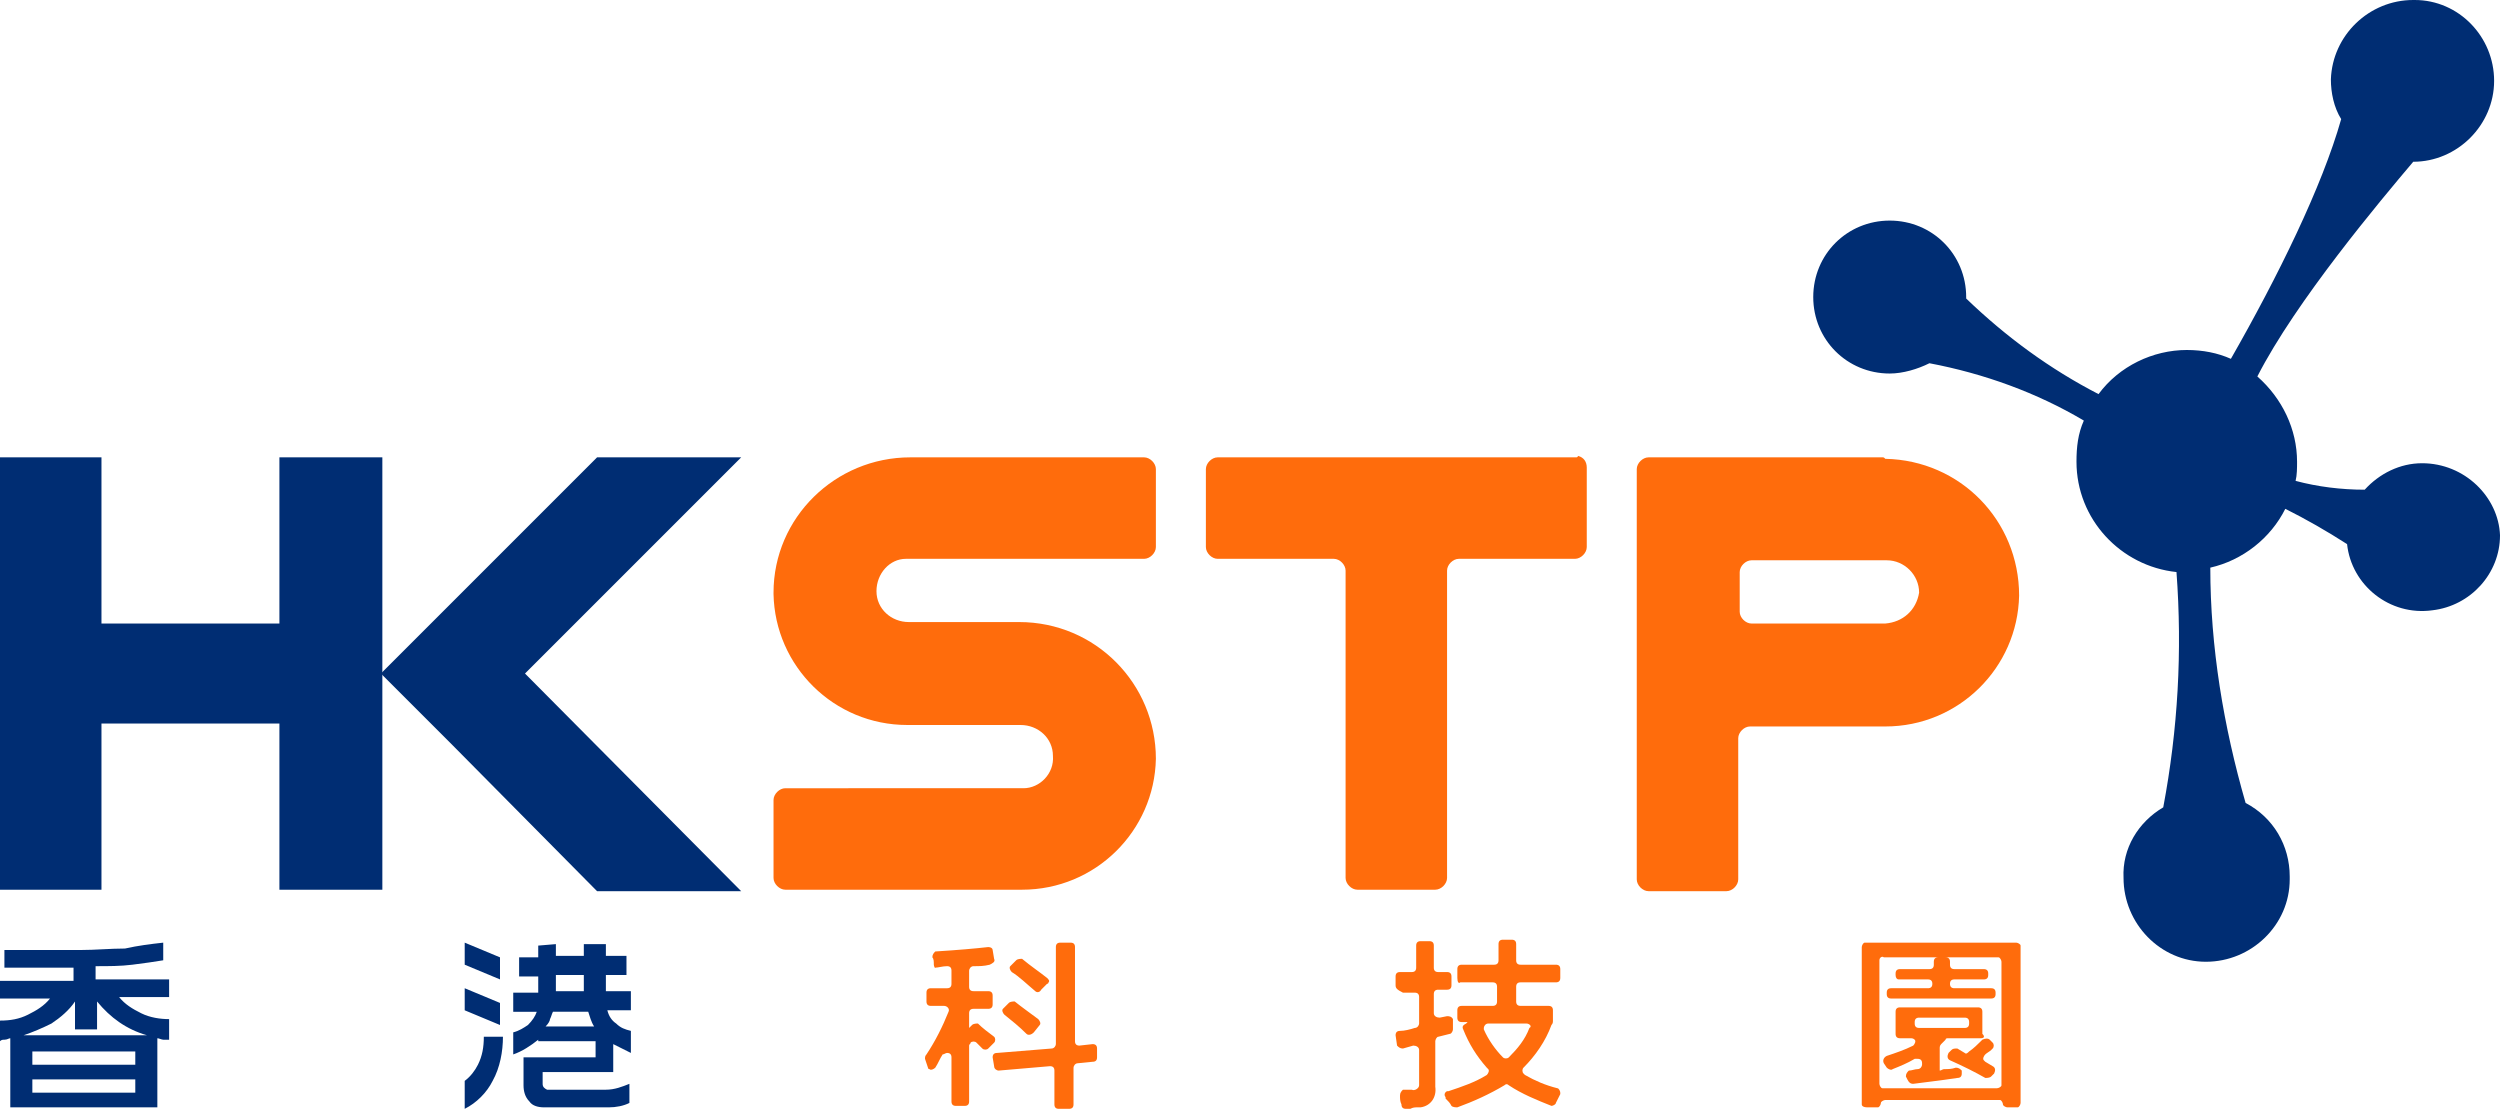 <?xml version="1.0" encoding="utf-8"?>
<!-- Generator: Adobe Illustrator 22.0.1, SVG Export Plug-In . SVG Version: 6.00 Build 0)  -->
<svg version="1.1" id="Layer_1" xmlns="http://www.w3.org/2000/svg" xmlns:xlink="http://www.w3.org/1999/xlink" x="0px" y="0px"
	 viewBox="0 0 170 75.4" style="enable-background:new 0 0 170 75.4;" xml:space="preserve">
<style type="text/css">
	.st0{fill:#FF6C0C;}
	.st1{fill:#002D73;}
</style>
<g>
	<path id="Path_235" class="st0" d="M69.5,60.5c5,0,9-4,9.1-8.9c0-5.1-4.1-9.3-9.3-9.3l0,0h-7.5c-1.2,0-2.2-0.9-2.2-2.1
		c0-1.2,0.9-2.2,2-2.2h0.1h16.1c0.4,0,0.8-0.4,0.8-0.8v-5.3c0-0.4-0.4-0.8-0.8-0.8H61.9c-5.1,0-9.3,4.1-9.3,9.2v0.1
		c0.1,4.9,4.1,8.9,9.1,8.9h7.7c1.2,0,2.2,0.9,2.2,2.1c0.1,1.2-0.9,2.2-2,2.2h-0.1H53.4c-0.4,0-0.8,0.4-0.8,0.8v5.3
		c0,0.4,0.4,0.8,0.8,0.8C53.3,60.5,69.5,60.5,69.5,60.5z"/>
	<path id="Path_236" class="st0" d="M107.2,31.1H82.8c-0.4,0-0.8,0.4-0.8,0.8v5.3c0,0.4,0.4,0.8,0.8,0.8h7.9c0.4,0,0.8,0.4,0.8,0.8
		v20.9c0,0.4,0.4,0.8,0.8,0.8h5.3c0.4,0,0.8-0.4,0.8-0.8V38.8c0-0.4,0.4-0.8,0.8-0.8h7.9c0.4,0,0.8-0.4,0.8-0.8v-5.4
		c0-0.4-0.2-0.7-0.6-0.8C107.3,31.1,107.2,31.1,107.2,31.1"/>
	<path id="Path_237" class="st0" d="M128,31.1h-15.9c-0.4,0-0.8,0.4-0.8,0.8v27.9c0,0.4,0.4,0.8,0.8,0.8h5.3c0.4,0,0.8-0.4,0.8-0.8
		v-9.6c0-0.4,0.4-0.8,0.8-0.8h9.2c5,0,9-4,9.1-8.9c0-5.1-4-9.2-9.1-9.3C128.1,31.1,128.1,31.1,128,31.1 M128.2,42.4h-9.1
		c-0.4,0-0.8-0.4-0.8-0.8v-2.7c0-0.4,0.4-0.8,0.8-0.8h9.2c1.2,0,2.2,1,2.2,2.2l0,0C130.3,41.5,129.4,42.3,128.2,42.4"/>
	<path id="Path_241" class="st0" d="M63.5,65.6c0-0.2,0-0.4-0.1-0.5c0-0.2,0.1-0.3,0.2-0.4l0,0c1.6-0.1,2.7-0.2,3.6-0.3
		c0.2,0,0.3,0.1,0.3,0.2l0.1,0.6c0.1,0.2-0.1,0.3-0.3,0.4c-0.4,0.1-0.7,0.1-1.1,0.1c-0.2,0-0.3,0.2-0.3,0.3v1.1
		c0,0.2,0.1,0.3,0.3,0.3h1c0.2,0,0.3,0.1,0.3,0.3v0.6c0,0.2-0.1,0.3-0.3,0.3h-1c-0.2,0-0.3,0.1-0.3,0.3v1l0.2-0.2
		c0.1-0.1,0.3-0.1,0.4-0.1c0.3,0.3,0.7,0.6,1.1,0.9c0.1,0.1,0.1,0.3,0,0.4l0,0l-0.4,0.4c-0.1,0.1-0.3,0.1-0.4,0l-0.4-0.4
		c-0.1-0.1-0.3-0.1-0.4,0c0,0.1-0.1,0.1-0.1,0.2v3.8c0,0.2-0.1,0.3-0.3,0.3H65c-0.2,0-0.3-0.1-0.3-0.3v-3c0-0.2-0.1-0.3-0.3-0.3
		c-0.1,0-0.2,0.1-0.3,0.1c-0.2,0.3-0.3,0.6-0.5,0.9c-0.1,0.1-0.3,0.2-0.4,0.1c-0.1,0-0.1-0.1-0.1-0.1L62.9,72c0-0.1,0-0.2,0.1-0.3
		c0.6-0.9,1.1-1.9,1.5-2.9c0.1-0.2-0.1-0.4-0.3-0.4h-0.9c-0.2,0-0.3-0.1-0.3-0.3v-0.6c0-0.2,0.1-0.3,0.3-0.3h1.1
		c0.2,0,0.3-0.1,0.3-0.3V66c0-0.2-0.1-0.3-0.3-0.3c-0.3,0-0.6,0.1-0.8,0.1C63.6,65.9,63.5,65.7,63.5,65.6 M67.6,72.5l-0.1-0.6
		c0-0.2,0.1-0.3,0.3-0.3l3.7-0.3c0.2,0,0.3-0.2,0.3-0.3v-6.6c0-0.2,0.1-0.3,0.3-0.3h0.7c0.2,0,0.3,0.1,0.3,0.3v6.4
		c0,0.2,0.1,0.3,0.3,0.3l0.9-0.1c0.2,0,0.3,0.1,0.3,0.3v0.6c0,0.2-0.1,0.3-0.3,0.3l-1,0.1c-0.2,0-0.3,0.2-0.3,0.3v2.5
		c0,0.2-0.1,0.3-0.3,0.3H72c-0.2,0-0.3-0.1-0.3-0.3v-2.3c0-0.2-0.1-0.3-0.3-0.3l-3.5,0.3C67.8,72.8,67.6,72.7,67.6,72.5 M69.8,70.3
		c-0.5-0.5-1-0.9-1.5-1.3c-0.1-0.1-0.2-0.3-0.1-0.4l0,0l0.4-0.4c0.1-0.1,0.3-0.1,0.4-0.1c0.5,0.4,1.2,0.9,1.6,1.2
		c0.1,0.1,0.2,0.3,0.1,0.4l0,0l-0.4,0.5C70.1,70.4,69.9,70.4,69.8,70.3C69.8,70.4,69.8,70.3,69.8,70.3 M70.4,67.4
		c-0.6-0.5-1.1-1-1.6-1.3c-0.1-0.1-0.2-0.3-0.1-0.4l0,0l0.4-0.4c0.1-0.1,0.3-0.1,0.4-0.1c0.6,0.5,1.2,0.9,1.7,1.3
		c0.1,0.1,0.2,0.2,0.1,0.3c0,0,0,0.1-0.1,0.1l-0.4,0.4C70.7,67.5,70.5,67.5,70.4,67.4L70.4,67.4"/>
	<path id="Path_242" class="st0" d="M94.9,67v-0.6c0-0.2,0.1-0.3,0.3-0.3H96c0.2,0,0.3-0.1,0.3-0.3v-1.5c0-0.2,0.1-0.3,0.3-0.3h0.6
		c0.2,0,0.3,0.1,0.3,0.3v1.5c0,0.2,0.1,0.3,0.3,0.3h0.6c0.2,0,0.3,0.1,0.3,0.3V67c0,0.2-0.1,0.3-0.3,0.3h-0.6
		c-0.2,0-0.3,0.1-0.3,0.3v1.3c0,0.2,0.2,0.3,0.4,0.3l0.5-0.1c0.1,0,0.3,0,0.4,0.2c0,0,0,0,0,0.1V70c0,0.1-0.1,0.3-0.2,0.3l-0.8,0.2
		c-0.1,0-0.2,0.2-0.2,0.3v3.1c0.1,0.7-0.3,1.3-1,1.4c-0.1,0-0.2,0-0.2,0c-0.2,0-0.3,0-0.5,0.1h-0.3c-0.2,0-0.3-0.1-0.3-0.3
		c-0.1-0.2-0.1-0.4-0.1-0.6c0-0.2,0.1-0.3,0.2-0.4h0.1H96c0.2,0.1,0.5-0.1,0.5-0.3c0-0.1,0-0.2,0-0.2v-2.2c0-0.2-0.2-0.3-0.4-0.3
		l-0.7,0.2c-0.2,0-0.3-0.1-0.4-0.2l0,0l-0.1-0.7c0-0.2,0.1-0.3,0.3-0.3c0.3,0,0.7-0.1,1-0.2c0.2,0,0.3-0.2,0.3-0.3v-1.8
		c0-0.2-0.1-0.3-0.3-0.3h-0.8C95,67.3,94.9,67.2,94.9,67 M99.1,66.5v-0.6c0-0.2,0.1-0.3,0.3-0.3h2.2c0.2,0,0.3-0.1,0.3-0.3v-1.1
		c0-0.2,0.1-0.3,0.3-0.3h0.6c0.2,0,0.3,0.1,0.3,0.3v1.1c0,0.2,0.1,0.3,0.3,0.3h2.4c0.2,0,0.3,0.1,0.3,0.3v0.6c0,0.2-0.1,0.3-0.3,0.3
		h-2.4c-0.2,0-0.3,0.1-0.3,0.3v1c0,0.2,0.1,0.3,0.3,0.3h1.9c0.2,0,0.3,0.1,0.3,0.3v0.7c0,0.1,0,0.2-0.1,0.3
		c-0.4,1.1-1.1,2.1-1.9,2.9c-0.1,0.1-0.1,0.3,0,0.4c0,0,0,0,0.1,0.1c0.7,0.4,1.4,0.7,2.2,0.9c0.1,0,0.2,0.2,0.2,0.3v0.1l-0.3,0.6
		c0,0.1-0.2,0.2-0.3,0.2l0,0c-1-0.4-2-0.8-2.9-1.4c-0.1-0.1-0.2-0.1-0.3,0c-1,0.6-2.1,1.1-3.2,1.5c-0.1,0-0.3,0-0.4-0.1
		c-0.1-0.2-0.2-0.3-0.4-0.5v-0.1l0,0c-0.1-0.1-0.1-0.3,0.1-0.4c0,0,0,0,0.1,0c0.9-0.3,1.8-0.6,2.6-1.1c0.1-0.1,0.2-0.3,0.1-0.4
		c0,0,0,0-0.1-0.1c-0.7-0.8-1.2-1.6-1.6-2.6c-0.1-0.2,0-0.3,0.2-0.4l0.1-0.1h-0.4c-0.2,0-0.3-0.1-0.3-0.3v-0.5
		c0-0.2,0.1-0.3,0.3-0.3h2.1c0.2,0,0.3-0.1,0.3-0.3v-1c0-0.2-0.1-0.3-0.3-0.3h-2.2C99.2,66.9,99.1,66.8,99.1,66.5 M103.8,69.6h-2.6
		c-0.2,0-0.3,0.2-0.3,0.3V70c0.3,0.7,0.8,1.4,1.3,1.9c0.1,0.1,0.3,0.1,0.4,0c0.6-0.6,1.1-1.2,1.4-2C104.2,69.8,104,69.6,103.8,69.6"
		/>
	<path id="Path_243" class="st0" d="M126.6,75.1V64.4c0-0.1,0.1-0.3,0.2-0.3l0,0h10.3c0.1,0,0.3,0.1,0.3,0.2l0,0V75
		c0,0.1-0.1,0.3-0.2,0.3l0,0h-0.7c-0.1,0-0.3-0.1-0.3-0.2l0,0c0-0.1-0.1-0.3-0.2-0.3l0,0h-7.8c-0.1,0-0.3,0.1-0.3,0.2l0,0
		c0,0.1-0.1,0.3-0.2,0.3l0,0H127C126.7,75.3,126.6,75.2,126.6,75.1 M127.8,65.3v8.4c0,0.1,0.1,0.3,0.2,0.3l0,0h7.8
		c0.1,0,0.3-0.1,0.3-0.2l0,0v-8.4c0-0.1-0.1-0.3-0.2-0.3l0,0h-7.8C128,65,127.8,65.1,127.8,65.3 M135.3,70.7l0.2,0.2
		c0.1,0.1,0.1,0.3,0,0.4c0,0,0,0-0.1,0.1s-0.3,0.2-0.4,0.3c-0.1,0.1-0.2,0.3-0.1,0.4l0.1,0.1l0.5,0.3c0.2,0.1,0.2,0.3,0.1,0.5
		l-0.2,0.2c-0.1,0.1-0.3,0.1-0.4,0.1c-0.7-0.4-1.5-0.8-2.4-1.2c-0.2-0.1-0.2-0.3-0.1-0.5l0.2-0.2c0.1-0.1,0.2-0.1,0.4-0.1l0.5,0.3
		c0.1,0.1,0.2,0,0.3-0.1c0.3-0.2,0.6-0.5,0.8-0.7l0.1-0.1C135,70.6,135.2,70.6,135.3,70.7 M134.7,70.6h-2.2c-0.1,0-0.2,0-0.2,0.1
		L132,71c-0.1,0.1-0.1,0.2-0.1,0.3v1.5c0.1,0,0.2-0.1,0.3-0.1c0.3,0,0.5,0,0.8-0.1c0.2,0,0.3,0.1,0.4,0.2v0.1V73
		c0,0.2-0.1,0.3-0.3,0.3c-1.3,0.2-2.3,0.3-3,0.4c-0.2,0-0.3-0.1-0.4-0.3l-0.1-0.2c0-0.2,0.1-0.3,0.2-0.4l0,0c0.2,0,0.4-0.1,0.6-0.1
		c0.2,0,0.3-0.2,0.3-0.3v-0.1c0-0.2-0.1-0.3-0.3-0.3c-0.1,0-0.1,0-0.2,0c-0.5,0.3-1,0.5-1.5,0.7c-0.1,0.1-0.3,0-0.4-0.1l0,0l0,0
		l-0.2-0.3c-0.1-0.2,0-0.4,0.2-0.5c0.6-0.2,1.2-0.4,1.8-0.7c0.1-0.1,0.2-0.3,0.1-0.4c-0.1-0.1-0.2-0.1-0.3-0.1h-0.7
		c-0.2,0-0.3-0.1-0.3-0.3v-1.5c0-0.2,0.1-0.3,0.3-0.3h5.3c0.2,0,0.3,0.1,0.3,0.3v1.5C135,70.5,134.9,70.6,134.7,70.6 M128.9,66.3
		v-0.1c0-0.2,0.1-0.3,0.3-0.3h2c0.2,0,0.3-0.1,0.3-0.3v-0.2c0-0.2,0.1-0.3,0.3-0.3h0.5c0.2,0,0.3,0.1,0.3,0.3v0.2
		c0,0.2,0.1,0.3,0.3,0.3h2c0.2,0,0.3,0.1,0.3,0.3v0.1c0,0.2-0.1,0.3-0.3,0.3h-2c-0.2,0-0.3,0.1-0.3,0.3l0,0c0,0.2,0.1,0.3,0.3,0.3
		h2.5c0.2,0,0.3,0.1,0.3,0.3v0.1c0,0.2-0.1,0.3-0.3,0.3h-6.8c-0.2,0-0.3-0.1-0.3-0.3v-0.1c0-0.2,0.1-0.3,0.3-0.3h2.5
		c0.2,0,0.3-0.1,0.3-0.3l0,0c0-0.2-0.1-0.3-0.3-0.3h-2C129,66.6,128.9,66.5,128.9,66.3 M130.2,69.5v0.1c0,0.2,0.1,0.3,0.3,0.3h3.1
		c0.2,0,0.3-0.1,0.3-0.3v-0.1c0-0.2-0.1-0.3-0.3-0.3h-3.1C130.3,69.2,130.2,69.3,130.2,69.5"/>
</g>
<g>
	<path id="Path_234" class="st1" d="M35.7,45.8l14.7-14.7h-9.8l-9.8,9.8l-4.9,4.9l4.9,4.9l9.8,9.9h9.8L35.7,45.8z"/>
	<path id="Path_238" class="st1" d="M19,31.1v11.3H6.9V31.1H0v29.4h6.9V49.2H19v11.3h7V31.1H19z"/>
	<path id="Path_239" class="st1" d="M11.1,64.1v1.2c-0.6,0.1-1.3,0.2-2.1,0.3s-1.6,0.1-2.5,0.1v0.9h5v1.2H8.1
		c0.4,0.5,0.9,0.8,1.5,1.1s1.3,0.4,1.9,0.4v1.4c-0.1,0-0.2,0-0.4,0c-0.1,0-0.3-0.1-0.4-0.1v4.7h-10v-4.7c-0.1,0-0.2,0.1-0.4,0.1
		c-0.1,0-0.2,0-0.3,0.1v-1.4c0.7,0,1.3-0.1,1.9-0.4c0.6-0.3,1.1-0.6,1.5-1.1H0v-1.2h5v-0.9H0.3v-1.2h5.2c1,0,2-0.1,3-0.1
		C9.4,64.3,10.2,64.2,11.1,64.1 M1.6,70.4H10c-1.4-0.4-2.5-1.2-3.4-2.3V70H5.1v-1.9c-0.4,0.6-1,1.1-1.6,1.5
		C2.9,69.9,2.2,70.2,1.6,70.4 M2.2,72.4h7v-0.9h-7V72.4z M2.2,74.3h7v-0.9h-7V74.3z"/>
	<path id="Path_240" class="st1" d="M34,65.1v1.5l-2.4-1v-1.5L34,65.1z M34,68.2v1.5l-2.4-1v-1.5L34,68.2z M32.9,70.5h1.3
		c0,1-0.2,2.1-0.7,3c-0.4,0.8-1.1,1.5-1.9,1.9v-1.9c0.4-0.3,0.7-0.7,0.9-1.1C32.8,71.8,32.9,71.2,32.9,70.5 M37.8,64.2V65h1.9v-0.8
		h1.5V65h1.4v1.3h-1.4v1.1h1.7v1.3h-1.6c0.1,0.4,0.3,0.7,0.6,0.9c0.3,0.3,0.6,0.4,1,0.5v1.5c-0.2-0.1-0.4-0.2-0.6-0.3
		s-0.4-0.2-0.6-0.3v1.9h-4.8v0.8c0,0.2,0.1,0.3,0.3,0.4c0,0,0,0,0.1,0h3.9c0.6,0,1.1-0.2,1.6-0.4V75c-0.4,0.2-0.9,0.3-1.4,0.3H37
		c-0.4,0-0.8-0.1-1-0.4c-0.3-0.3-0.4-0.7-0.4-1.1v-1.9h4.9v-1.1h-3.9v-0.1c-0.5,0.4-1.1,0.8-1.7,1v-1.5c0.4-0.1,0.7-0.3,1-0.5
		c0.3-0.3,0.5-0.6,0.6-0.9h-1.6v-1.3h1.7v-1.1h-1.3v-1.3h1.3v-0.8L37.8,64.2L37.8,64.2z M37.1,69.8h3.3c-0.2-0.3-0.3-0.7-0.4-1h-2.4
		c-0.1,0.2-0.1,0.3-0.2,0.5C37.4,69.4,37.3,69.6,37.1,69.8 M37.8,67.4h1.9v-1.1h-1.9V67.4z"/>
	<path id="Path_244" class="st1" d="M164.7,31.5c-1.5,0-2.9,0.7-3.9,1.8c-1.6,0-3.2-0.2-4.7-0.6c0.1-0.4,0.1-0.9,0.1-1.3
		c0-2.2-1-4.3-2.7-5.8c2.6-5.1,8.4-12,10.6-14.6c3,0,5.5-2.5,5.5-5.5S167.2,0,164.2,0c0,0,0,0-0.1,0c-3,0-5.5,2.4-5.6,5.4
		c0,0.9,0.2,1.9,0.7,2.7c-1.3,4.6-4.3,10.7-7.5,16.3c-0.9-0.4-1.9-0.6-3-0.6c-2.3,0-4.6,1.1-6,3c-3.3-1.7-6.3-3.9-9-6.5v-0.1
		c0-2.9-2.3-5.2-5.2-5.2s-5.2,2.3-5.2,5.2s2.3,5.2,5.2,5.2c0.9,0,1.9-0.3,2.7-0.7c3.7,0.7,7.3,2,10.5,3.9c-0.4,0.9-0.5,1.8-0.5,2.8
		c0,3.9,3,7.1,6.8,7.5c0.4,5.4,0.1,10.7-0.9,16c-1.7,1-2.8,2.8-2.7,4.8c0,3.1,2.5,5.7,5.6,5.7s5.7-2.5,5.7-5.6c0-0.1,0-0.1,0-0.2
		c0-2.1-1.1-4-3-5c-1.5-5.2-2.4-10.6-2.4-16c2.2-0.5,4.1-2,5.1-4c1.4,0.7,2.8,1.5,4.2,2.4c0.3,2.8,2.9,4.9,5.8,4.5
		c2.6-0.3,4.6-2.5,4.6-5.1C169.9,33.8,167.6,31.5,164.7,31.5"/>
</g>
</svg>
